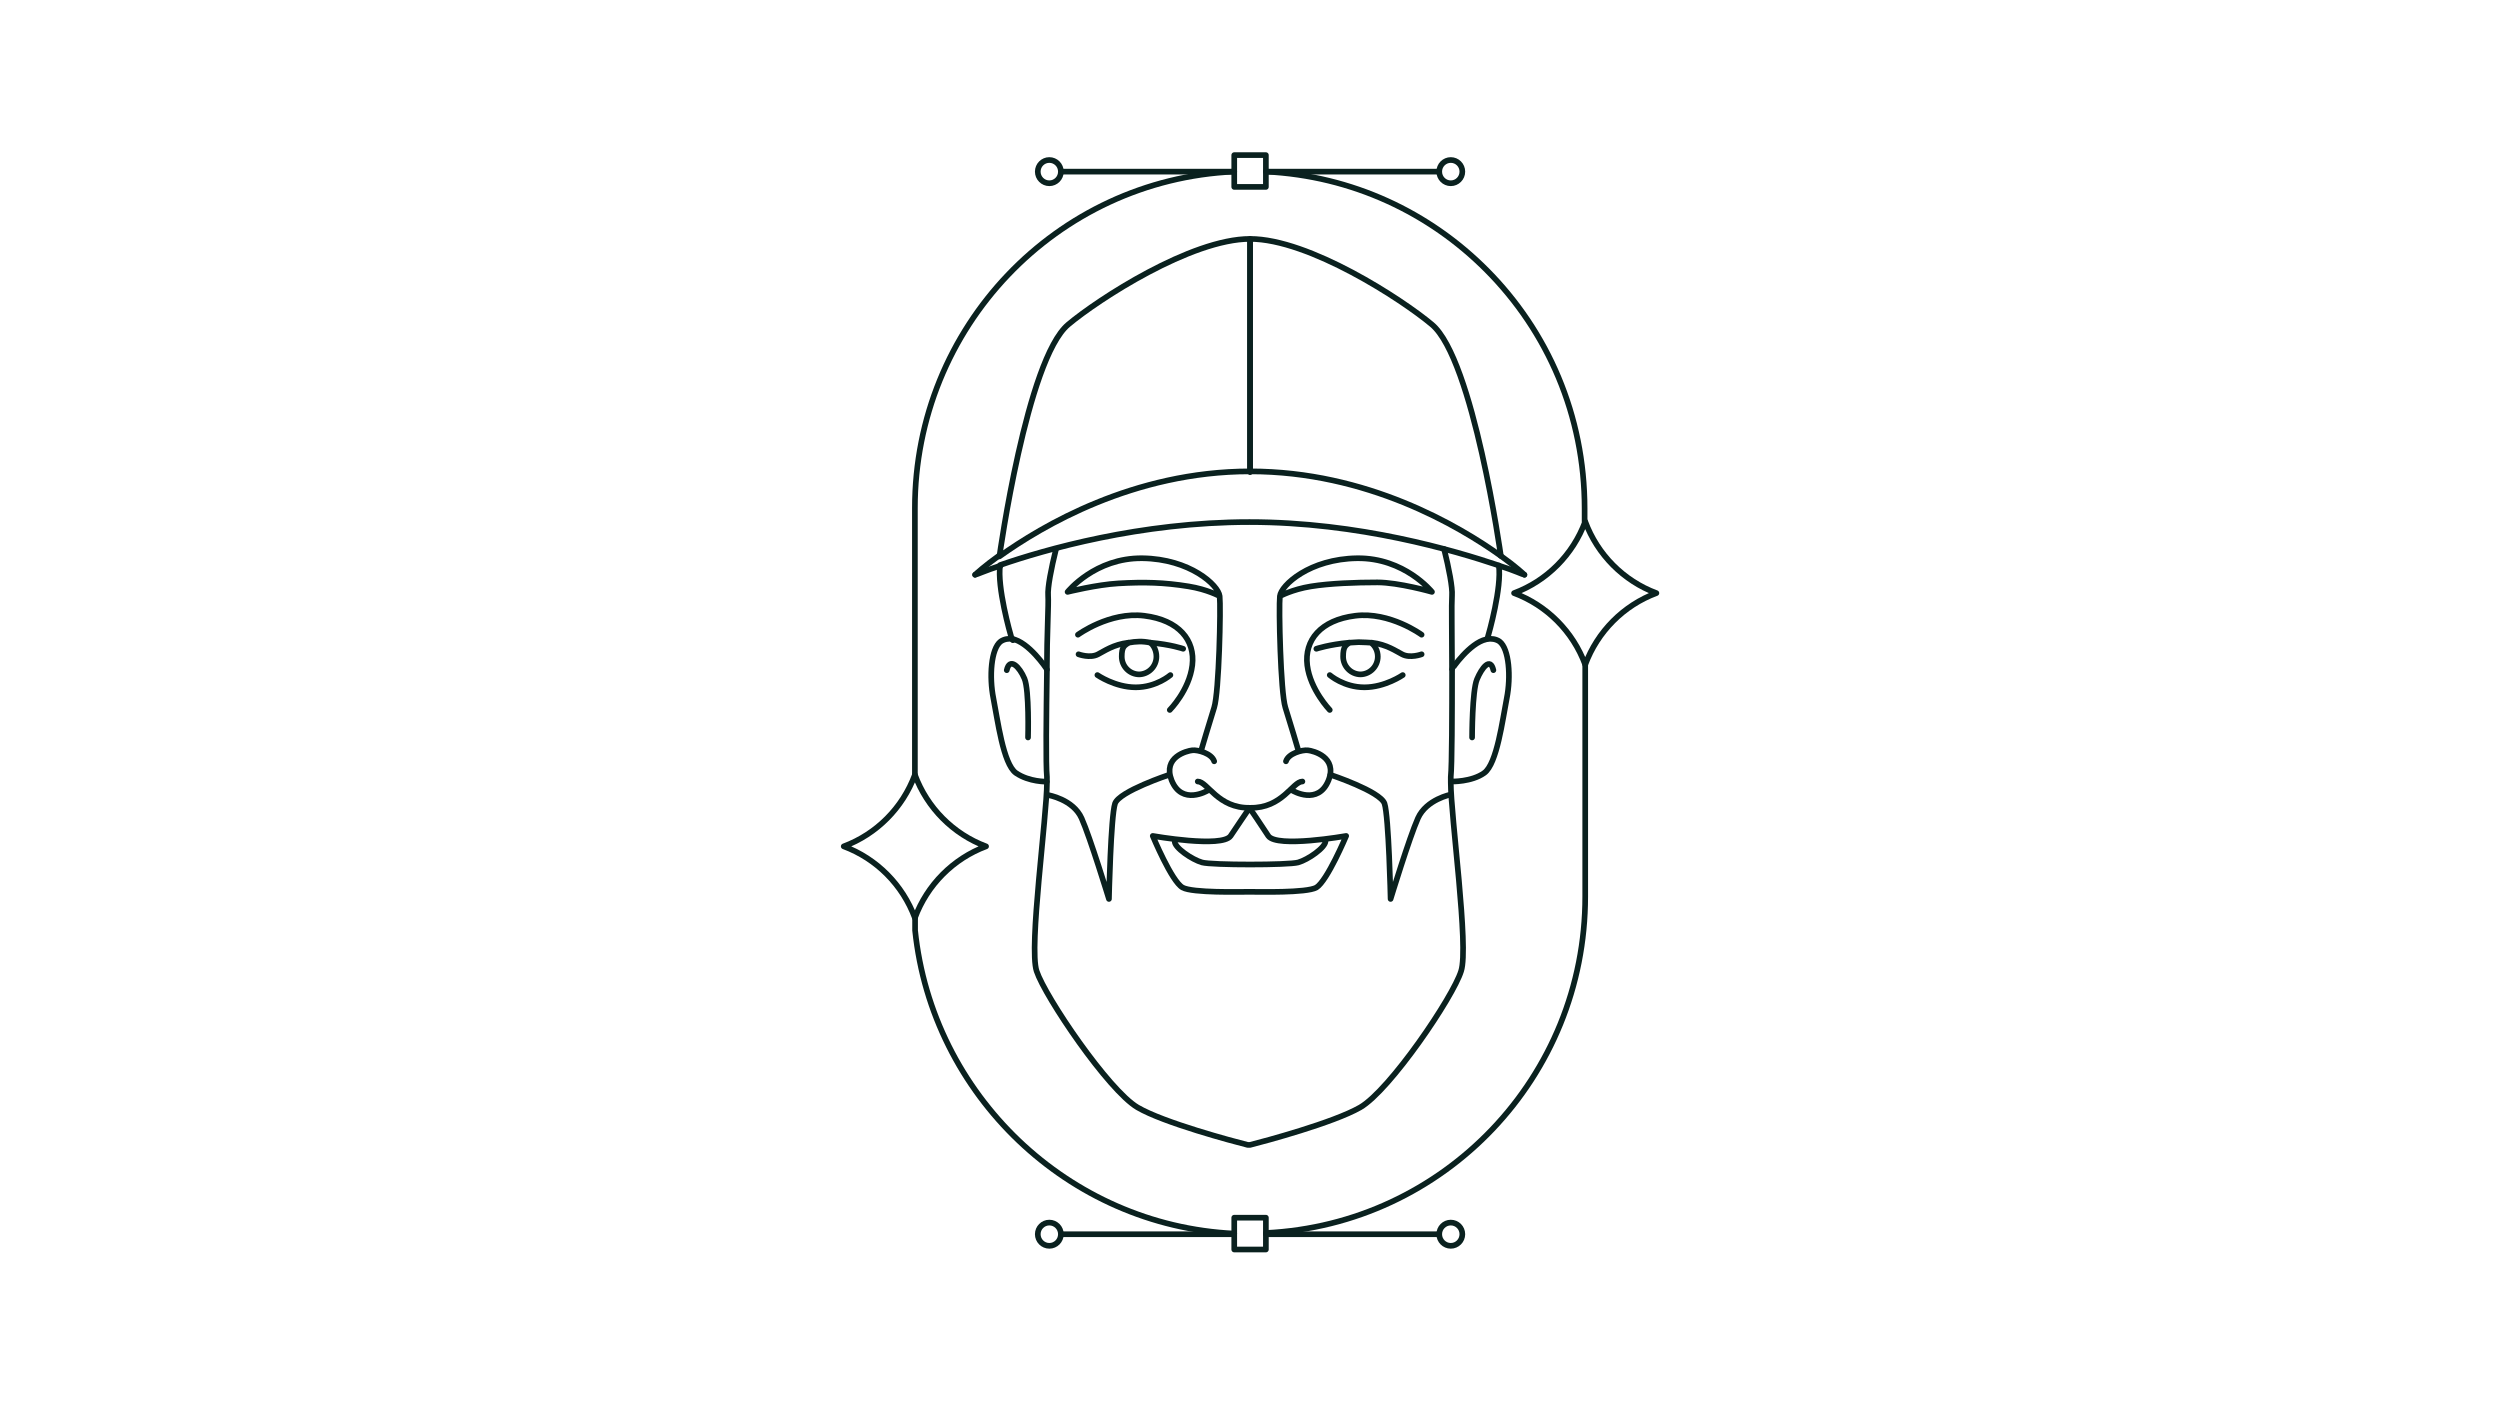 <svg xmlns="http://www.w3.org/2000/svg" fill="none" viewBox="0 0 350 198" height="198" width="350">
<g clip-path="url(#clip0_3388_61782)">
<path stroke-linejoin="round" stroke-linecap="round" stroke-width="0.794" stroke="#0A211F" d="M163.683 108.468C163.683 108.468 156.7 110.78 156.104 112.493C155.508 114.291 155.252 125.853 155.252 125.853C155.252 125.853 152.612 117.203 151.42 114.548C150.228 111.893 146.736 111.31 146.736 111.31"></path>
<path stroke-linejoin="round" stroke-linecap="round" stroke-width="0.794" stroke="#0A211F" d="M147.844 76.867C147.163 79.608 146.652 82.263 146.737 83.376C146.822 84.575 146.561 88.951 146.561 93.747"></path>
<path stroke-linejoin="round" stroke-linecap="round" stroke-width="0.794" stroke="#0A211F" d="M175.008 113.094C170.495 113.179 169.047 109.411 167.685 109.411"></path>
<path stroke-linejoin="round" stroke-linecap="round" stroke-width="0.794" stroke="#0A211F" d="M169.049 110.693C169.049 110.693 165.472 112.834 164.024 109.237C162.747 105.983 166.153 105.126 166.92 105.04C167.686 104.955 169.645 105.469 169.986 106.582"></path>
<path stroke-linejoin="round" stroke-linecap="round" stroke-width="0.794" stroke="#0A211F" d="M168.198 104.96C168.198 104.96 169.305 101.192 169.986 99.051C170.668 96.91 170.923 85.006 170.753 83.464M170.753 83.464C170.582 81.923 166.58 78.24 159.937 78.154C153.295 78.069 149.463 82.865 149.463 82.865C149.463 82.865 153.565 81.845 156.572 81.674C160.192 81.469 162.953 81.533 166.41 82.094C169.049 82.522 170.753 83.464 170.753 83.464Z"></path>
<path stroke-linejoin="round" stroke-linecap="round" stroke-width="0.794" stroke="#0A211F" d="M150.91 88.859C150.91 88.859 155.338 85.605 160.192 86.205C165.047 86.804 167.346 89.63 166.92 93.142C166.494 96.653 163.769 99.393 163.769 99.393"></path>
<path stroke-linejoin="round" stroke-linecap="round" stroke-width="0.794" stroke="#0A211F" d="M161.044 89.973C163.94 90.23 165.643 90.829 165.643 90.829"></path>
<path stroke-linejoin="round" stroke-linecap="round" stroke-width="0.794" stroke="#0A211F" d="M150.996 91.6C150.996 91.6 152.614 92.199 153.721 91.6C154.572 91.172 155.85 90.23 157.979 89.973"></path>
<path stroke-linejoin="round" stroke-linecap="round" stroke-width="0.794" stroke="#0A211F" d="M153.635 94.51C153.635 94.51 156.104 96.223 159 96.223C161.895 96.223 163.854 94.51 163.854 94.51"></path>
<path stroke-linejoin="round" stroke-linecap="round" stroke-width="0.794" stroke="#0A211F" d="M141.799 89.458C141.203 89.372 140.607 89.458 140.096 89.8C138.734 90.828 138.478 94.767 139.074 97.765C139.67 100.762 140.437 106.928 142.225 108.213C144.099 109.498 146.536 109.427 146.536 109.427"></path>
<path stroke-linejoin="round" stroke-linecap="round" stroke-width="0.794" stroke="#0A211F" d="M143.925 103.245C143.925 103.245 144.108 96.636 143.427 95.008C142.746 93.381 141.371 91.941 140.945 93.825"></path>
<path stroke-linejoin="round" stroke-linecap="round" stroke-width="0.794" stroke="#0A211F" d="M208.232 89.417C208.487 88.558 210.262 82.26 209.836 79.164C203.706 77.1 190.251 73.089 174.925 73.089C159.599 73.089 146.231 76.959 140.015 79.108C139.589 82.204 141.388 88.57 141.644 89.43C144.028 89.86 146.486 93.555 146.571 93.727C146.486 100.004 146.401 107.056 146.571 108.776C146.571 108.947 146.571 109.205 146.571 109.549C146.571 114.279 144.017 132.595 145.124 135.949C146.316 139.561 155.171 152.631 159.258 155.039C162.919 157.189 172.626 159.769 174.67 160.285C174.783 160.285 174.897 160.285 175.01 160.285C177.054 159.769 186.675 157.189 190.422 155.039C194.594 152.631 203.449 139.561 204.556 135.949C205.663 132.595 203.108 114.279 203.108 109.549C203.108 109.205 203.108 108.947 203.108 108.776C203.279 107.056 203.29 99.962 203.29 93.684C203.29 93.598 205.748 90.029 208.047 89.513L208.232 89.417ZM159.514 94.415C158.151 94.415 157.044 93.297 157.044 91.921C157.044 90.545 157.402 90.408 157.998 89.978C159.034 89.799 159.938 89.735 161.063 89.978C161.574 90.408 161.898 91.147 161.898 91.921C161.898 93.297 160.791 94.415 159.428 94.415H159.514ZM184.291 124.254C182.929 125.028 176.202 124.856 175.01 124.856H174.84C173.648 124.856 166.921 125.028 165.559 124.254C164.026 123.394 161.387 117.031 161.387 117.031C161.387 117.031 171.093 118.751 172.285 117.031C173.307 115.483 174.499 113.763 174.84 113.247V113.161H175.01C175.01 113.161 175.01 113.161 175.01 113.247C175.351 113.677 176.543 115.483 177.565 117.031C178.757 118.751 188.463 117.031 188.463 117.031C188.463 117.031 185.824 123.308 184.291 124.254ZM190.507 94.415C189.144 94.415 188.038 93.297 188.038 91.921C188.038 90.545 188.361 90.408 188.872 89.978C189.212 89.978 189.869 89.901 190.209 89.901C190.975 89.901 191.738 89.978 191.937 89.978C192.533 90.408 192.891 91.147 192.891 91.921C192.891 93.297 191.784 94.415 190.422 94.415H190.507Z"></path>
<path stroke-linejoin="round" stroke-linecap="round" stroke-width="0.794" stroke="#0A211F" d="M141.799 89.627C141.799 89.627 141.799 89.627 141.799 89.542"></path>
<path stroke-linejoin="round" stroke-linecap="round" stroke-width="0.794" stroke="#0A211F" d="M140.094 79.182C137.965 79.867 136.688 80.466 136.518 80.466"></path>
<path stroke-linejoin="round" stroke-linecap="round" stroke-width="0.794" stroke="#0A211F" d="M136.518 80.466C136.603 80.38 137.795 79.266 139.839 77.811"></path>
<path stroke-linejoin="round" stroke-linecap="round" stroke-width="0.794" stroke="#0A211F" d="M175.009 65.992C158.658 65.992 145.799 73.7 139.923 77.896C139.923 77.896 143.755 50.32 149.546 45.438C153.719 41.927 166.748 33.448 175.009 33.448V66.078"></path>
<path stroke-linejoin="round" stroke-linecap="round" stroke-width="0.794" stroke="#0A211F" d="M186.252 108.468C186.252 108.468 193.235 110.78 193.831 112.493C194.427 114.291 194.683 125.853 194.683 125.853C194.683 125.853 197.323 117.203 198.515 114.548C199.707 111.893 203.138 111.233 203.138 111.233"></path>
<path stroke-linejoin="round" stroke-linecap="round" stroke-width="0.794" stroke="#0A211F" d="M202.175 76.867C202.857 79.608 203.368 82.263 203.282 83.376C203.197 84.575 203.282 88.857 203.282 93.653"></path>
<path stroke-linejoin="round" stroke-linecap="round" stroke-width="0.794" stroke="#0A211F" d="M175.011 113.094C179.525 113.179 180.972 109.411 182.335 109.411"></path>
<path stroke-linejoin="round" stroke-linecap="round" stroke-width="0.794" stroke="#0A211F" d="M180.971 110.693C180.971 110.693 184.548 112.834 185.995 109.237C187.273 105.983 183.866 105.126 183.1 105.04C182.333 104.955 180.375 105.469 180.034 106.582"></path>
<path stroke-linejoin="round" stroke-linecap="round" stroke-width="0.794" stroke="#0A211F" d="M181.739 104.96C181.739 104.96 180.632 101.192 179.951 99.051C179.27 96.91 179.014 85.006 179.184 83.464M179.184 83.464C179.355 81.923 183.357 78.24 190 78.154C196.642 78.069 200.474 82.865 200.474 82.865C200.474 82.865 195.815 81.534 192.834 81.534C189.853 81.534 186.167 81.666 183.528 82.094C180.888 82.522 179.184 83.464 179.184 83.464Z"></path>
<path stroke-linejoin="round" stroke-linecap="round" stroke-width="0.794" stroke="#0A211F" d="M199.025 88.859C199.025 88.859 194.597 85.605 189.743 86.205C184.889 86.804 182.59 89.63 183.015 93.142C183.441 96.567 186.166 99.393 186.166 99.393"></path>
<path stroke-linejoin="round" stroke-linecap="round" stroke-width="0.794" stroke="#0A211F" d="M184.291 90.829C184.291 90.829 186.079 90.23 188.89 89.973"></path>
<path stroke-linejoin="round" stroke-linecap="round" stroke-width="0.794" stroke="#0A211F" d="M192.043 89.973C194.172 90.23 195.45 91.172 196.301 91.6C197.408 92.199 199.027 91.6 199.027 91.6"></path>
<path stroke-linejoin="round" stroke-linecap="round" stroke-width="0.794" stroke="#0A211F" d="M196.384 94.51C196.384 94.51 193.914 96.223 191.019 96.223C188.123 96.223 186.165 94.51 186.165 94.51"></path>
<path stroke-linejoin="round" stroke-linecap="round" stroke-width="0.794" stroke="#0A211F" d="M185.574 117.745C185.574 118.668 183.104 120.359 181.742 120.743C180.38 121.127 169.652 121.127 168.29 120.743C166.927 120.359 164.373 118.668 164.458 117.745"></path>
<path stroke-linejoin="round" stroke-linecap="round" stroke-width="0.794" stroke="#0A211F" d="M208.207 89.466C208.803 89.38 209.414 89.455 209.925 89.798C211.288 90.825 211.543 94.765 210.947 97.762C210.351 100.76 209.585 106.926 207.796 108.211C206.008 109.495 203.198 109.41 203.198 109.41"></path>
<path stroke-linejoin="round" stroke-linecap="round" stroke-width="0.794" stroke="#0A211F" d="M206.093 103.244C206.093 103.244 206.093 96.735 206.775 95.108C207.456 93.481 208.648 91.939 209.074 93.823"></path>
<path stroke-linejoin="round" stroke-linecap="round" stroke-width="0.794" stroke="#0A211F" d="M213.416 80.466C213.246 80.466 212.053 79.867 209.839 79.182"></path>
<path stroke-linejoin="round" stroke-linecap="round" stroke-width="0.794" stroke="#0A211F" d="M213.418 80.466C213.333 80.38 212.14 79.266 210.097 77.811"></path>
<path stroke-linejoin="round" stroke-linecap="round" stroke-width="0.794" stroke="#0A211F" d="M175.012 65.992C191.362 65.992 204.242 73.63 210.118 77.827C210.118 77.827 206.265 50.32 200.474 45.438C196.301 41.927 183.272 33.448 175.012 33.448V66.078"></path>
<path stroke-linejoin="round" stroke-linecap="round" stroke-width="0.794" stroke="#0A211F" d="M177.223 24.027C189.315 24.627 200.13 29.765 208.135 37.816C216.651 46.38 221.846 58.113 221.846 71.216V73.014"></path>
<path stroke-linejoin="round" stroke-linecap="round" stroke-width="0.794" stroke="#0A211F" d="M221.931 93.055V125.513C221.931 150.777 202.174 171.417 177.223 172.616"></path>
<path stroke-linejoin="round" stroke-linecap="round" stroke-width="0.794" stroke="#0A211F" d="M128.085 108.866V71.13C128.085 45.78 147.928 25.141 172.794 24.027"></path>
<path stroke-linejoin="round" stroke-linecap="round" stroke-width="0.794" stroke="#0A211F" d="M172.794 172.7C149.546 171.587 130.496 153.287 128.112 130.25V127.944"></path>
<path stroke-linejoin="round" stroke-linecap="round" stroke-width="0.794" stroke="#0A211F" d="M128.087 108.471C129.79 113.095 133.452 116.778 138.05 118.491C133.452 120.204 129.79 123.886 128.087 128.511C126.383 123.886 122.722 120.204 118.123 118.491C122.722 116.778 126.383 113.095 128.087 108.471Z"></path>
<path stroke-linejoin="round" stroke-linecap="round" stroke-width="0.794" stroke="#0A211F" d="M221.931 73.015C223.635 77.639 227.296 81.322 231.895 83.035C227.296 84.748 223.635 88.43 221.931 93.055C220.228 88.43 216.566 84.748 211.968 83.035C216.566 81.322 220.228 77.639 221.931 73.015Z"></path>
<path stroke-linejoin="round" stroke-linecap="round" stroke-width="0.794" stroke="#0A211F" d="M177.223 21.716H172.794V26.169H177.223V21.716Z"></path>
<path stroke-linejoin="round" stroke-linecap="round" stroke-width="0.794" stroke="#0A211F" d="M201.239 24.03H177.224"></path>
<path stroke-linejoin="round" stroke-linecap="round" stroke-width="0.794" stroke="#0A211F" d="M148.609 24.03H172.624"></path>
<path stroke-linejoin="round" stroke-linecap="round" stroke-width="0.794" stroke="#0A211F" d="M146.907 25.656C147.801 25.656 148.525 24.927 148.525 24.029C148.525 23.13 147.801 22.401 146.907 22.401C146.013 22.401 145.289 23.13 145.289 24.029C145.289 24.927 146.013 25.656 146.907 25.656Z"></path>
<path stroke-linejoin="round" stroke-linecap="round" stroke-width="0.794" stroke="#0A211F" d="M203.11 25.656C204.004 25.656 204.728 24.927 204.728 24.029C204.728 23.13 204.004 22.401 203.11 22.401C202.217 22.401 201.492 23.13 201.492 24.029C201.492 24.927 202.217 25.656 203.11 25.656Z"></path>
<path stroke-linejoin="round" stroke-linecap="round" stroke-width="0.794" stroke="#0A211F" d="M177.223 170.477H172.794V174.93H177.223V170.477Z"></path>
<path stroke-linejoin="round" stroke-linecap="round" stroke-width="0.794" stroke="#0A211F" d="M201.239 172.791H177.224"></path>
<path stroke-linejoin="round" stroke-linecap="round" stroke-width="0.794" stroke="#0A211F" d="M148.609 172.791H172.624"></path>
<path stroke-linejoin="round" stroke-linecap="round" stroke-width="0.794" stroke="#0A211F" d="M146.907 174.416C147.801 174.416 148.525 173.688 148.525 172.789C148.525 171.891 147.801 171.162 146.907 171.162C146.013 171.162 145.289 171.891 145.289 172.789C145.289 173.688 146.013 174.416 146.907 174.416Z"></path>
<path stroke-linejoin="round" stroke-linecap="round" stroke-width="0.794" stroke="#0A211F" d="M203.11 174.416C204.004 174.416 204.728 173.688 204.728 172.789C204.728 171.891 204.004 171.162 203.11 171.162C202.217 171.162 201.492 171.891 201.492 172.789C201.492 173.688 202.217 174.416 203.11 174.416Z"></path>
</g>
<defs>
<clipPath id="clip0_3388_61782">
<rect fill="white" height="198" width="350"></rect>
</clipPath>
</defs>
</svg>
